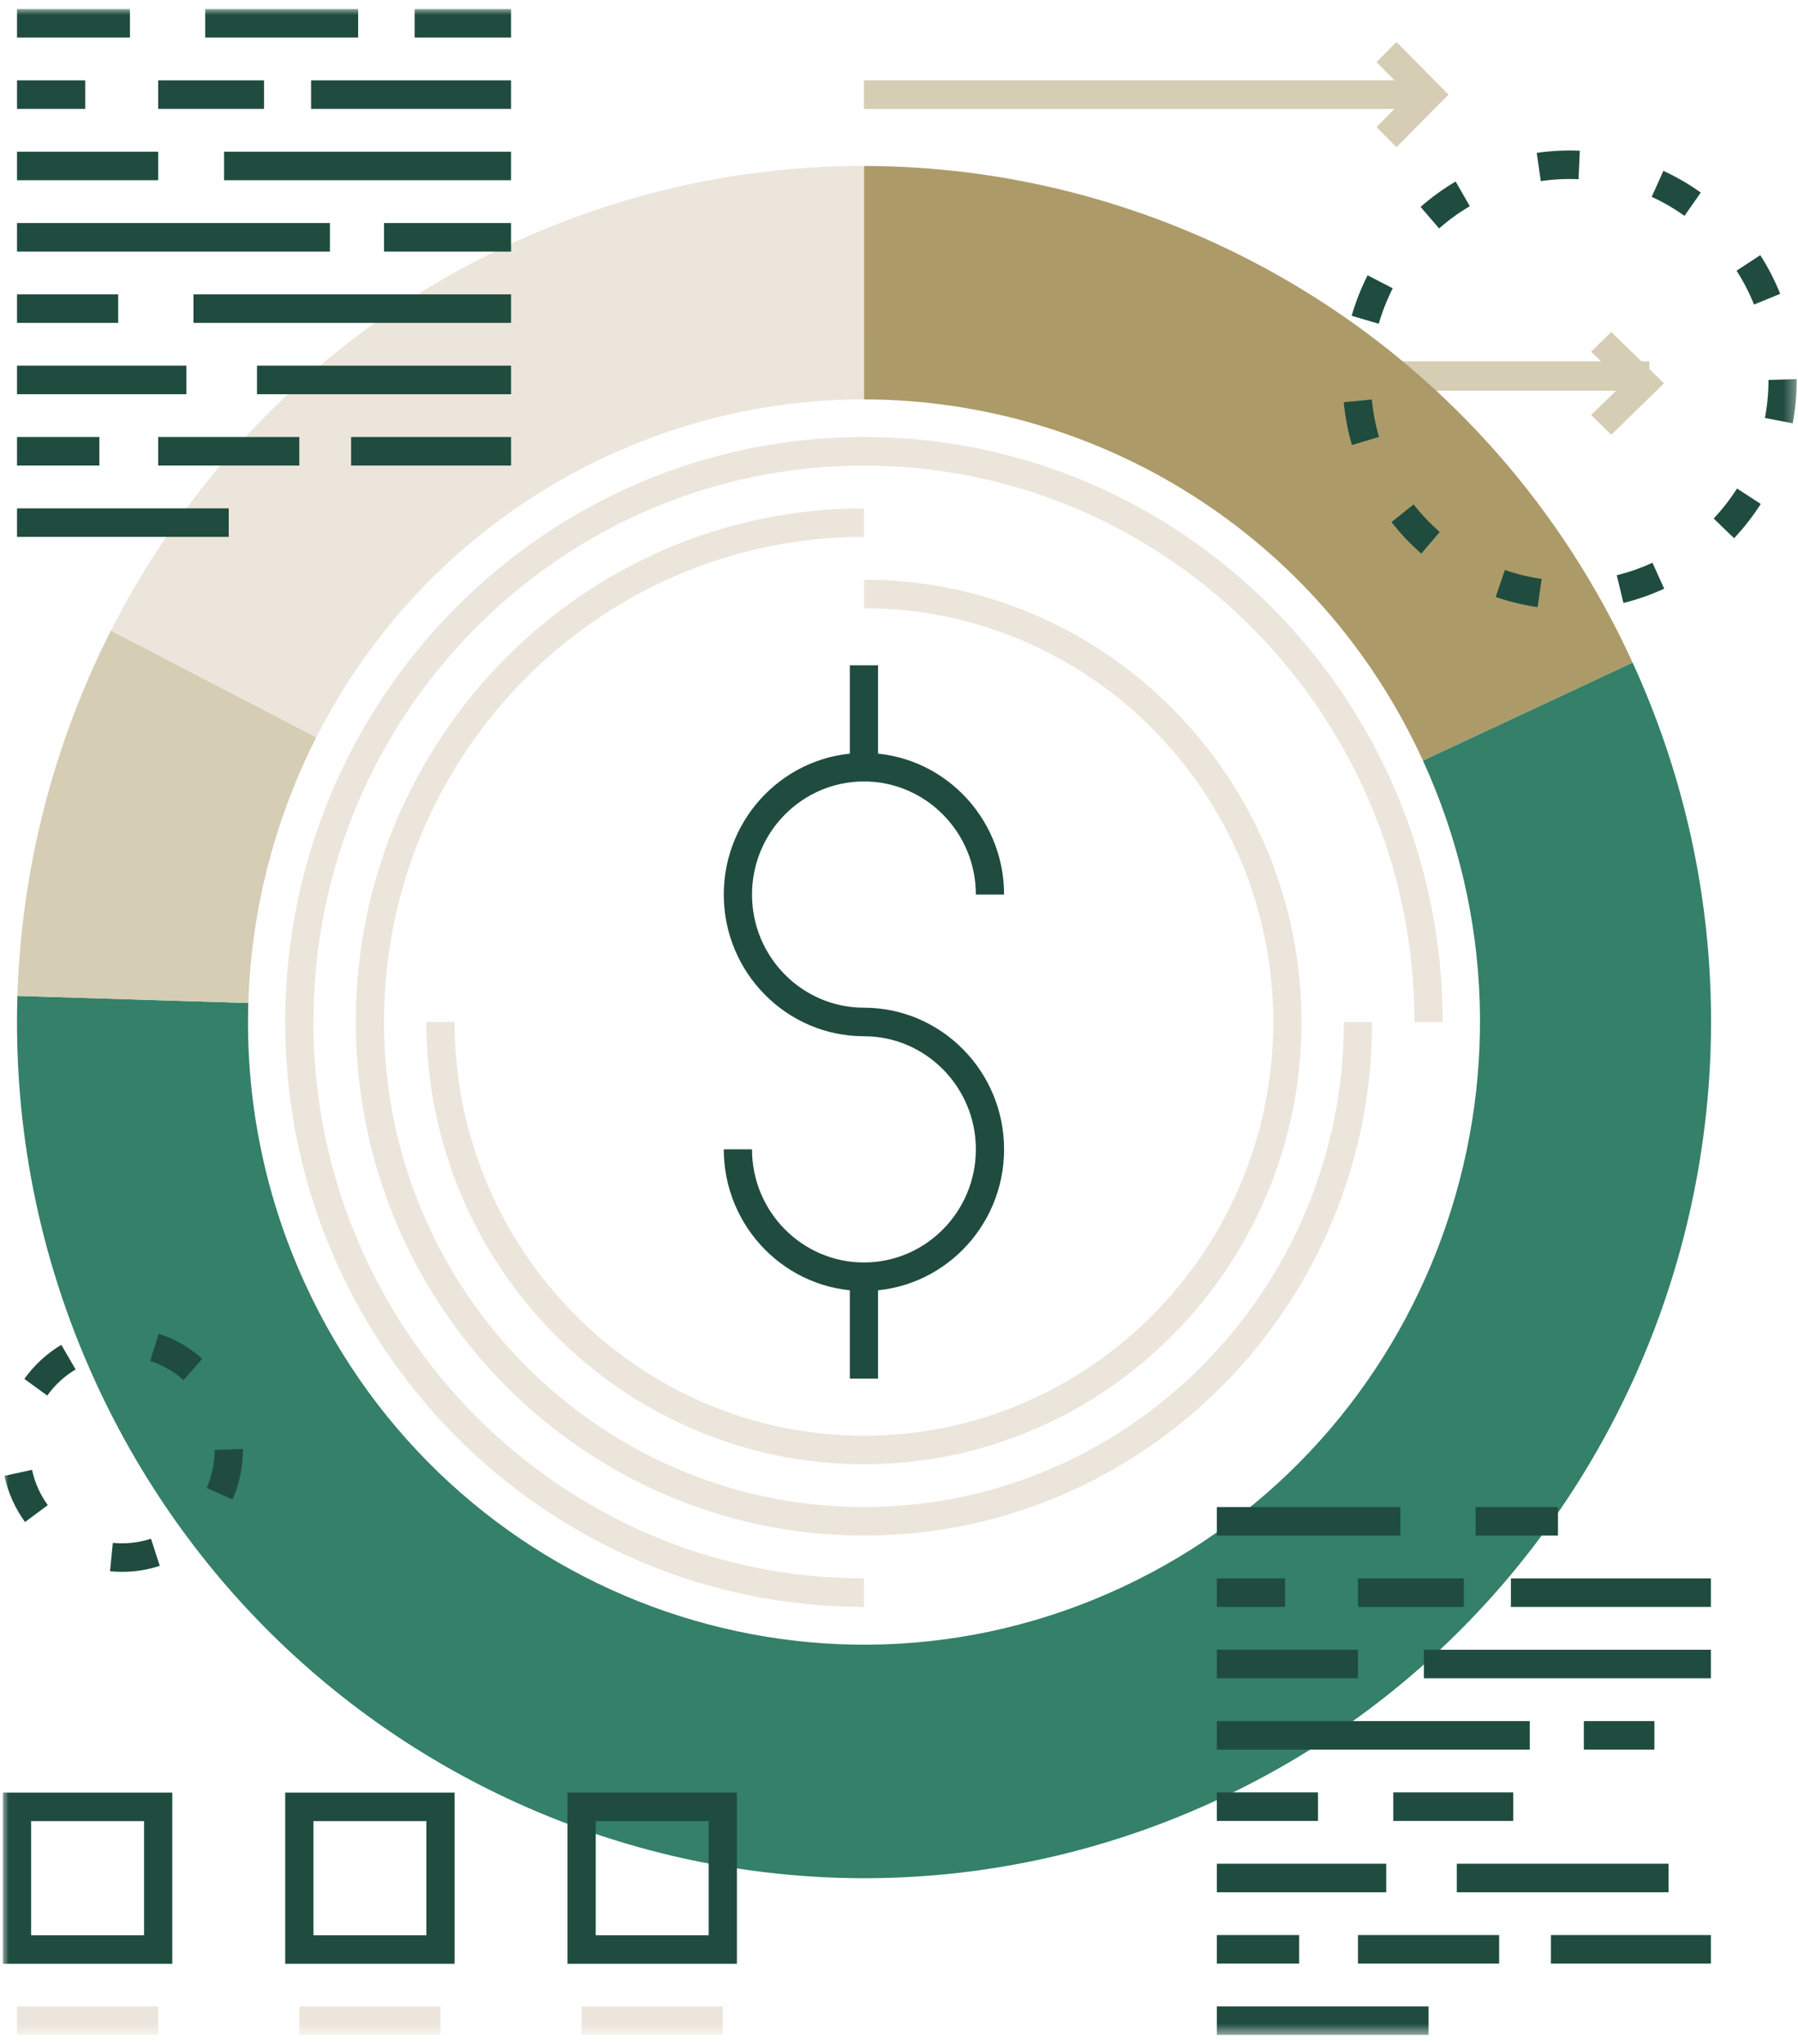 <?xml version="1.0" encoding="UTF-8"?>
<svg width="154px" height="175px" viewBox="0 0 154 175" version="1.1" xmlns="http://www.w3.org/2000/svg" xmlns:xlink="http://www.w3.org/1999/xlink">
    <!-- Generator: Sketch 52.6 (67491) - http://www.bohemiancoding.com/sketch -->
    <title>Icon/Roadmap Copy 8</title>
    <desc>Created with Sketch.</desc>
    <defs>
        <polygon id="path-1" points="0 173.458 153.643 173.458 153.643 0 0 0"></polygon>
    </defs>
    <g id="Willis-Johnson-Website" stroke="none" stroke-width="1" fill="none" fill-rule="evenodd">
        <g id="Willis-Johnson---Careers" transform="translate(-183, -2707)">
            <g id="Icon/Roadmap-Copy-8" transform="translate(182, 2704)">
                <g id="Icon/Competitive-Pay">
                    <g id="Group-68" transform="translate(1.248, 3.771)">
                        <polygon id="Fill-1" fill="#D5CDB4" points="92.352 32.681 141.024 32.681 141.024 30.167 92.352 30.167"></polygon>
                        <polygon id="Fill-2" fill="#D5CDB4" points="137.761 36.451 136.032 34.765 138.814 32.052 136.032 29.339 137.761 27.653 142.272 32.052"></polygon>
                        <g id="Group-67">
                            <path d="M121.63,64.354 L139.588,55.964 C127.338,29.201 101.133,13.458 73.749,13.439 L73.749,33.426 C93.665,33.441 112.721,44.892 121.63,64.354" id="Fill-3" fill="#AC9B69"></path>
                            <path d="M139.587,55.963 L121.63,64.354 C133.861,91.075 122.338,122.751 95.893,135.109 C82.67,141.289 68.223,141.468 55.549,136.762 C42.878,132.055 31.981,122.465 25.865,109.105 C22.304,101.325 20.773,93.126 21.02,85.107 L1.244,84.498 C0.904,95.526 3.012,106.798 7.909,117.497 C16.317,135.865 31.301,149.054 48.726,155.522 C66.152,161.993 86.019,161.747 104.198,153.251 C140.56,136.259 156.404,92.702 139.587,55.963" id="Fill-5" fill="#348068"></path>
                            <path d="M51.604,38.35 C58.782,34.996 66.326,33.424 73.749,33.427 L73.748,13.439 C63.542,13.431 53.173,15.593 43.298,20.207 C28.022,27.345 16.385,39.184 9.249,53.227 L26.84,62.363 C32.029,52.152 40.494,43.542 51.604,38.35" id="Fill-7" fill="#ECE5DB"></path>
                            <path d="M26.84,62.365 L9.249,53.227 C4.351,62.876 1.584,73.561 1.244,84.499 L21.021,85.107 C21.265,77.154 23.278,69.382 26.84,62.365" id="Fill-9" fill="#D5CDB4"></path>
                            <path d="M73.749,136.812 C46.418,136.812 24.18,114.344 24.18,86.729 C24.18,59.114 46.418,36.646 73.749,36.646 C101.08,36.646 123.318,59.114 123.318,86.729 L120.9,86.729 C120.9,60.46 99.749,39.089 73.749,39.089 C47.749,39.089 26.598,60.46 26.598,86.729 C26.598,112.998 47.749,134.369 73.749,134.369 L73.749,136.812 Z" id="Fill-11" fill="#ECE5DB"></path>
                            <path d="M73.749,130.704 C49.749,130.704 30.225,110.979 30.225,86.729 C30.225,62.48 49.749,42.754 73.749,42.754 L73.749,45.197 C51.082,45.197 32.643,63.828 32.643,86.729 C32.643,109.63 51.082,128.261 73.749,128.261 C96.415,128.261 114.855,109.63 114.855,86.729 L117.273,86.729 C117.273,110.979 97.75,130.704 73.749,130.704" id="Fill-13" fill="#ECE5DB"></path>
                            <path d="M73.749,124.597 C53.082,124.597 36.27,107.609 36.27,86.729 L38.688,86.729 C38.688,106.263 54.418,122.154 73.749,122.154 C93.08,122.154 108.81,106.263 108.81,86.729 C108.81,67.195 93.08,51.304 73.749,51.304 L73.749,48.861 C94.416,48.861 111.228,65.849 111.228,86.729 C111.228,107.609 94.416,124.597 73.749,124.597" id="Fill-15" fill="#ECE5DB"></path>
                            <path d="M73.749,109.764 C67.129,109.764 61.744,104.323 61.744,97.634 L64.162,97.634 C64.162,102.975 68.464,107.321 73.749,107.321 C79.033,107.321 83.335,102.975 83.335,97.634 C83.335,92.294 79.033,87.951 73.749,87.951 C67.129,87.951 61.744,82.509 61.744,75.822 C61.744,69.135 67.129,63.694 73.749,63.694 C80.369,63.694 85.753,69.135 85.753,75.822 L83.335,75.822 C83.335,70.482 79.033,66.137 73.749,66.137 C68.464,66.137 64.162,70.482 64.162,75.822 C64.162,81.163 68.464,85.508 73.749,85.508 C80.369,85.508 85.753,90.949 85.753,97.635 C85.753,104.325 80.369,109.764 73.749,109.764" id="Fill-17" fill="#1F4C3E"></path>
                            <mask id="mask-2" fill="white">
                                <use xlink:href="#path-1"></use>
                            </mask>
                            <g id="Clip-20"></g>
                            <polygon id="Fill-19" fill="#1F4C3E" mask="url(#mask-2)" points="72.54 64.916 74.958 64.916 74.958 56.191 72.54 56.191"></polygon>
                            <polygon id="Fill-21" fill="#1F4C3E" mask="url(#mask-2)" points="72.54 117.268 74.958 117.268 74.958 108.542 72.54 108.542"></polygon>
                            <polygon id="Fill-22" fill="#1F4C3E" mask="url(#mask-2)" points="35.264 2.443 43.524 2.443 43.524 0 35.264 0"></polygon>
                            <polygon id="Fill-23" fill="#1F4C3E" mask="url(#mask-2)" points="17.33 2.443 30.428 2.443 30.428 0 17.33 0"></polygon>
                            <polygon id="Fill-24" fill="#1F4C3E" mask="url(#mask-2)" points="1.209 2.443 10.882 2.443 10.882 0 1.209 0"></polygon>
                            <polygon id="Fill-25" fill="#1F4C3E" mask="url(#mask-2)" points="26.397 8.551 43.524 8.551 43.524 6.108 26.397 6.108"></polygon>
                            <polygon id="Fill-26" fill="#1F4C3E" mask="url(#mask-2)" points="13.299 8.551 22.368 8.551 22.368 6.108 13.299 6.108"></polygon>
                            <polygon id="Fill-27" fill="#1F4C3E" mask="url(#mask-2)" points="1.209 8.551 7.053 8.551 7.053 6.108 1.209 6.108"></polygon>
                            <polygon id="Fill-28" fill="#1F4C3E" mask="url(#mask-2)" points="18.943 14.661 43.524 14.661 43.524 12.218 18.943 12.218"></polygon>
                            <polygon id="Fill-29" fill="#1F4C3E" mask="url(#mask-2)" points="1.209 14.661 13.299 14.661 13.299 12.218 1.209 12.218"></polygon>
                            <polygon id="Fill-30" fill="#1F4C3E" mask="url(#mask-2)" points="32.644 20.769 43.524 20.769 43.524 18.326 32.644 18.326"></polygon>
                            <polygon id="Fill-31" fill="#1F4C3E" mask="url(#mask-2)" points="1.209 20.769 28.01 20.769 28.01 18.326 1.209 18.326"></polygon>
                            <polygon id="Fill-32" fill="#1F4C3E" mask="url(#mask-2)" points="16.323 26.874 43.524 26.874 43.524 24.431 16.323 24.431"></polygon>
                            <polygon id="Fill-33" fill="#1F4C3E" mask="url(#mask-2)" points="1.209 26.874 9.875 26.874 9.875 24.431 1.209 24.431"></polygon>
                            <polygon id="Fill-34" fill="#1F4C3E" mask="url(#mask-2)" points="21.763 32.982 43.524 32.982 43.524 30.538 21.763 30.538"></polygon>
                            <polygon id="Fill-35" fill="#1F4C3E" mask="url(#mask-2)" points="1.209 32.982 15.718 32.982 15.718 30.538 1.209 30.538"></polygon>
                            <polygon id="Fill-36" fill="#1F4C3E" mask="url(#mask-2)" points="29.824 39.089 43.524 39.089 43.524 36.646 29.824 36.646"></polygon>
                            <polygon id="Fill-37" fill="#1F4C3E" mask="url(#mask-2)" points="13.299 39.089 25.389 39.089 25.389 36.646 13.299 36.646"></polygon>
                            <polygon id="Fill-38" fill="#1F4C3E" mask="url(#mask-2)" points="1.209 39.089 8.262 39.089 8.262 36.646 1.209 36.646"></polygon>
                            <polygon id="Fill-39" fill="#1F4C3E" mask="url(#mask-2)" points="1.209 45.197 19.344 45.197 19.344 42.754 1.209 42.754"></polygon>
                            <polygon id="Fill-40" fill="#1F4C3E" mask="url(#mask-2)" points="126.14 130.705 133.193 130.705 133.193 128.261 126.14 128.261"></polygon>
                            <polygon id="Fill-41" fill="#1F4C3E" mask="url(#mask-2)" points="103.974 130.705 119.692 130.705 119.692 128.261 103.974 128.261"></polygon>
                            <polygon id="Fill-42" fill="#1F4C3E" mask="url(#mask-2)" points="129.162 136.812 146.289 136.812 146.289 134.369 129.162 134.369"></polygon>
                            <polygon id="Fill-43" fill="#1F4C3E" mask="url(#mask-2)" points="116.064 136.812 125.133 136.812 125.133 134.369 116.064 134.369"></polygon>
                            <polygon id="Fill-44" fill="#1F4C3E" mask="url(#mask-2)" points="103.974 136.812 109.818 136.812 109.818 134.369 103.974 134.369"></polygon>
                            <polygon id="Fill-45" fill="#1F4C3E" mask="url(#mask-2)" points="121.708 142.922 146.289 142.922 146.289 140.479 121.708 140.479"></polygon>
                            <polygon id="Fill-46" fill="#1F4C3E" mask="url(#mask-2)" points="103.974 142.922 116.064 142.922 116.064 140.479 103.974 140.479"></polygon>
                            <polygon id="Fill-47" fill="#1F4C3E" mask="url(#mask-2)" points="135.409 149.03 141.453 149.03 141.453 146.587 135.409 146.587"></polygon>
                            <polygon id="Fill-48" fill="#1F4C3E" mask="url(#mask-2)" points="103.974 149.03 130.775 149.03 130.775 146.587 103.974 146.587"></polygon>
                            <polygon id="Fill-49" fill="#1F4C3E" mask="url(#mask-2)" points="119.088 155.135 129.363 155.135 129.363 152.692 119.088 152.692"></polygon>
                            <polygon id="Fill-50" fill="#1F4C3E" mask="url(#mask-2)" points="103.974 155.135 112.64 155.135 112.64 152.692 103.974 152.692"></polygon>
                            <polygon id="Fill-51" fill="#1F4C3E" mask="url(#mask-2)" points="124.528 161.243 142.662 161.243 142.662 158.8 124.528 158.8"></polygon>
                            <polygon id="Fill-52" fill="#1F4C3E" mask="url(#mask-2)" points="103.974 161.243 118.483 161.243 118.483 158.8 103.974 158.8"></polygon>
                            <polygon id="Fill-53" fill="#1F4C3E" mask="url(#mask-2)" points="132.589 167.351 146.289 167.351 146.289 164.908 132.589 164.908"></polygon>
                            <polygon id="Fill-54" fill="#1F4C3E" mask="url(#mask-2)" points="116.064 167.351 128.154 167.351 128.154 164.908 116.064 164.908"></polygon>
                            <polygon id="Fill-55" fill="#1F4C3E" mask="url(#mask-2)" points="103.974 167.351 111.027 167.351 111.027 164.908 103.974 164.908"></polygon>
                            <polygon id="Fill-56" fill="#1F4C3E" mask="url(#mask-2)" points="103.974 173.458 122.109 173.458 122.109 171.015 103.974 171.015"></polygon>
                            <path d="M2.418,164.925 L12.09,164.925 L12.09,155.152 L2.418,155.152 L2.418,164.925 Z M0,167.368 L14.508,167.368 L14.508,152.709 L0,152.709 L0,167.368 Z" id="Fill-57" fill="#1F4C3E" mask="url(#mask-2)"></path>
                            <path d="M26.598,164.925 L36.27,164.925 L36.27,155.152 L26.598,155.152 L26.598,164.925 Z M24.18,167.368 L38.688,167.368 L38.688,152.709 L24.18,152.709 L24.18,167.368 Z" id="Fill-58" fill="#1F4C3E" mask="url(#mask-2)"></path>
                            <path d="M50.778,164.925 L60.45,164.925 L60.45,155.152 L50.778,155.152 L50.778,164.925 Z M48.36,167.368 L62.868,167.368 L62.868,152.709 L48.36,152.709 L48.36,167.368 Z" id="Fill-59" fill="#1F4C3E" mask="url(#mask-2)"></path>
                            <polygon id="Fill-60" fill="#ECE5DB" mask="url(#mask-2)" points="1.209 173.458 13.299 173.458 13.299 171.015 1.209 171.015"></polygon>
                            <polygon id="Fill-61" fill="#ECE5DB" mask="url(#mask-2)" points="25.389 173.458 37.479 173.458 37.479 171.015 25.389 171.015"></polygon>
                            <polygon id="Fill-62" fill="#ECE5DB" mask="url(#mask-2)" points="49.569 173.458 61.659 173.458 61.659 171.015 49.569 171.015"></polygon>
                            <path d="M131.721,14.736 L131.374,12.319 C132.586,12.142 133.843,12.08 135.063,12.133 L134.955,14.574 C133.884,14.523 132.783,14.581 131.721,14.736 Z M144.029,17.711 C143.146,17.079 142.202,16.532 141.222,16.083 L142.222,13.858 C143.34,14.37 144.418,14.997 145.425,15.716 L144.029,17.711 Z M123.014,18.788 L121.426,16.946 C122.356,16.128 123.366,15.395 124.427,14.771 L125.645,16.883 C124.713,17.43 123.83,18.07 123.014,18.788 Z M149.986,25.304 C149.581,24.295 149.078,23.319 148.491,22.406 L150.52,21.075 C151.191,22.118 151.765,23.233 152.227,24.387 L149.986,25.304 Z M117.844,26.949 L115.524,26.268 C115.867,25.077 116.326,23.909 116.888,22.799 L119.04,23.913 C118.548,24.886 118.146,25.907 117.844,26.949 Z M153.298,35.473 L150.922,35.016 C151.123,33.948 151.225,32.852 151.225,31.76 L153.643,31.685 L153.643,31.76 C153.643,33.004 153.526,34.254 153.298,35.473 Z M115.546,37.332 C115.198,36.14 114.962,34.908 114.844,33.667 L117.25,33.433 C117.354,34.52 117.56,35.599 117.865,36.64 L115.546,37.332 Z M148.277,45.31 L146.528,43.625 C147.27,42.837 147.945,41.972 148.529,41.054 L150.562,42.376 C149.894,43.424 149.126,44.411 148.277,45.31 Z M121.486,46.627 C120.555,45.812 119.697,44.906 118.934,43.93 L120.83,42.415 C121.499,43.27 122.251,44.066 123.069,44.779 L121.486,46.627 Z M138.799,50.854 L138.229,48.48 C139.274,48.224 140.304,47.863 141.285,47.409 L142.29,49.63 C141.17,50.149 139.995,50.56 138.799,50.854 Z M131.454,51.213 C130.236,51.038 129.027,50.745 127.861,50.341 L128.646,48.029 C129.667,48.385 130.725,48.641 131.793,48.793 L131.454,51.213 Z" id="Fill-63" fill="#1F4C3E" mask="url(#mask-2)"></path>
                            <path d="M15.47,117.394 C14.633,116.645 13.672,116.094 12.613,115.753 L13.342,113.425 C14.726,113.866 15.982,114.586 17.073,115.563 L15.47,117.394 Z M3.8,118.718 L1.838,117.291 C2.674,116.116 3.769,115.107 5.005,114.372 L6.229,116.48 C5.28,117.041 4.442,117.815 3.8,118.718 Z M19.667,127.613 L17.457,126.623 C17.908,125.598 18.134,124.506 18.134,123.375 L20.552,123.287 L20.552,123.375 C20.552,124.85 20.255,126.276 19.667,127.613 Z M1.894,129.542 C1.033,128.356 0.439,127.026 0.132,125.59 L2.497,125.075 C2.731,126.172 3.185,127.189 3.845,128.098 L1.894,129.542 Z M10.228,133.809 C9.871,133.809 9.52,133.792 9.177,133.758 L9.416,131.326 C10.506,131.439 11.642,131.317 12.685,130.973 L13.436,133.295 C12.407,133.635 11.325,133.809 10.228,133.809 Z" id="Fill-64" fill="#1F4C3E" mask="url(#mask-2)"></path>
                            <polygon id="Fill-65" fill="#D5CDB4" mask="url(#mask-2)" points="73.749 8.551 122.109 8.551 122.109 6.108 73.749 6.108"></polygon>
                            <polygon id="Fill-66" fill="#D5CDB4" mask="url(#mask-2)" points="119.359 11.835 117.649 10.108 120.4 7.329 117.649 4.55 119.359 2.823 123.818 7.329"></polygon>
                        </g>
                    </g>
                </g>
            </g>
        </g>
    </g>
</svg>